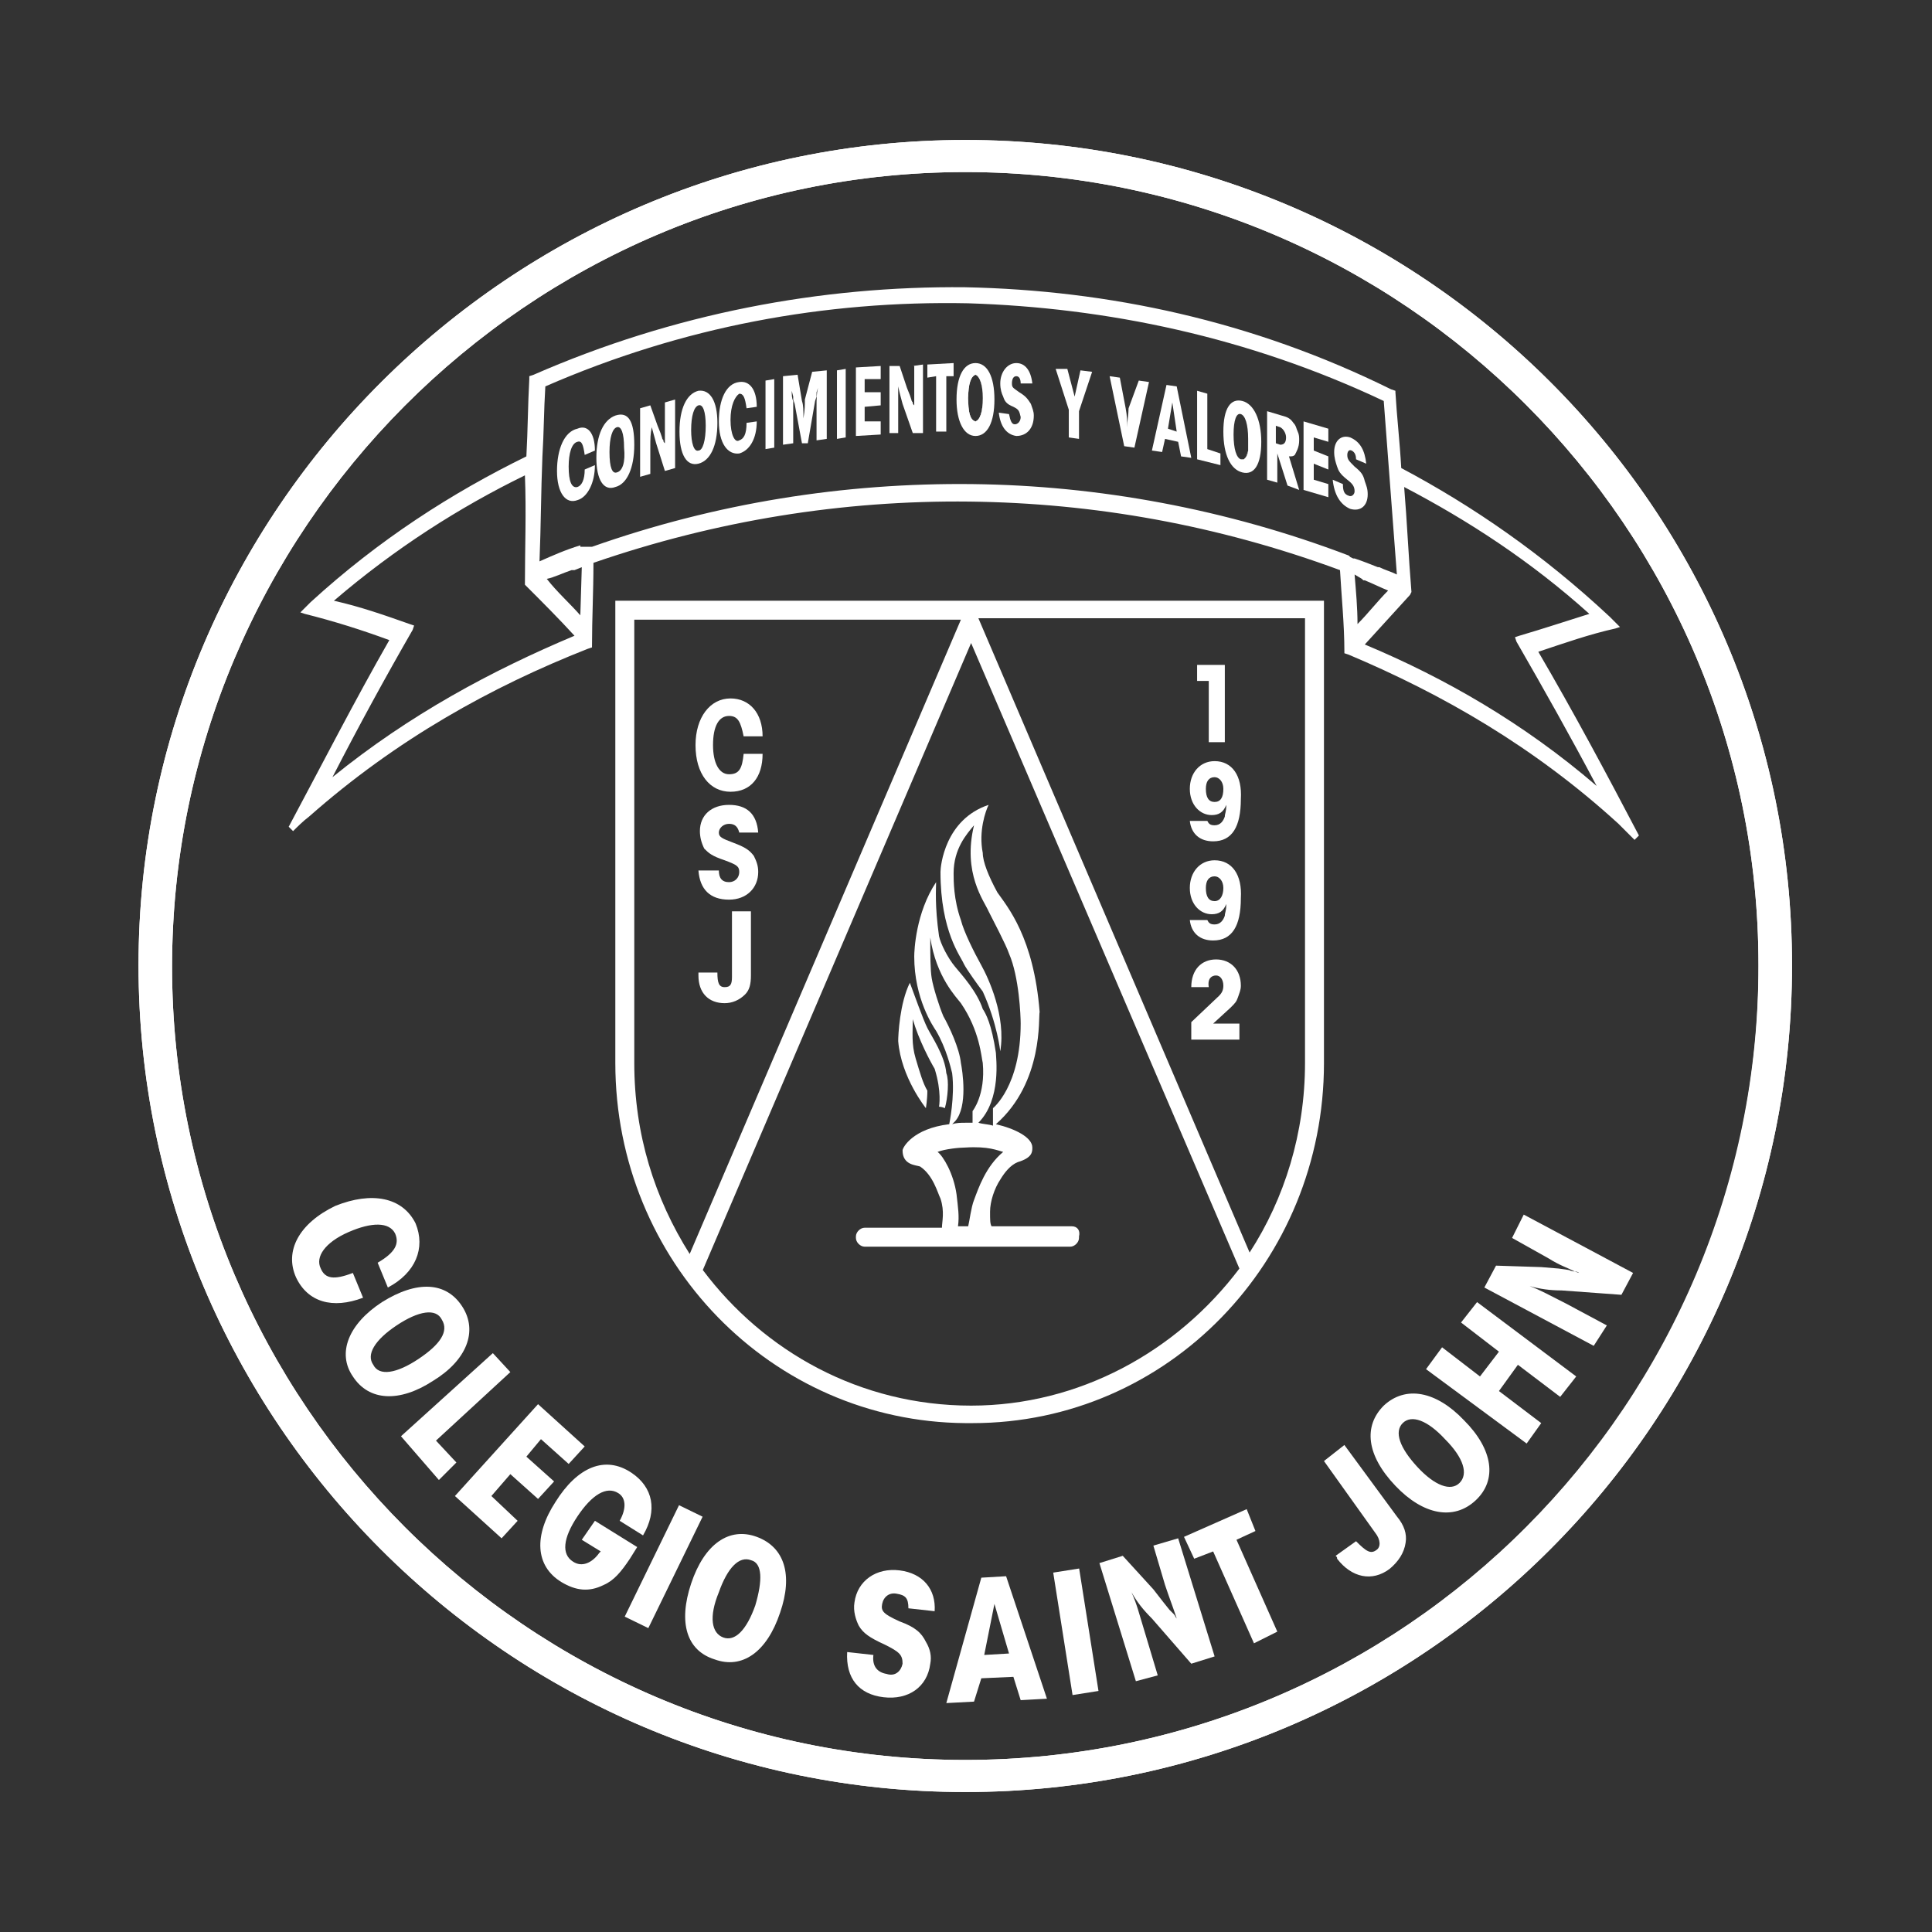 <?xml version="1.0" encoding="utf-8"?>
<!-- Generator: Adobe Illustrator 24.1.2, SVG Export Plug-In . SVG Version: 6.00 Build 0)  -->
<svg version="1.1" id="Layer_1" xmlns="http://www.w3.org/2000/svg" xmlns:xlink="http://www.w3.org/1999/xlink" x="0px" y="0px"
	 viewBox="0 0 132.5 132.5" style="enable-background:new 0 0 132.5 132.5;" xml:space="preserve">
<rect x="0" y="0" width="132.5" height="132.5" fill="#333333" stroke="none"/>
<style type="text/css">
	.st0{fill:#FFFFFF;}
	.st1{fill-rule:evenodd;clip-rule:evenodd;fill:#FFFFFF;}
</style>
<g>
	<path class="st0" d="M66.2,9.6C35,9.6,9.5,35,9.5,66.2s25.4,56.7,56.7,56.7c31.3,0,56.7-25.4,56.7-56.7S97.5,9.6,66.2,9.6z
		 M66.2,120.7c-30,0-54.4-24.5-54.4-54.4s24.4-54.5,54.4-54.5c30,0,54.4,24.4,54.4,54.4S96.3,120.7,66.2,120.7z"/>
	<g>
		<path class="st0" d="M66.2,9.6C35,9.6,9.5,35,9.5,66.2c0,31.2,25.4,56.7,56.7,56.7s56.7-25.4,56.7-56.7
			C122.9,34.9,97.5,9.6,66.2,9.6z M66.2,120.7c-30,0-54.4-24.5-54.4-54.4s24.4-54.5,54.4-54.5s54.4,24.4,54.4,54.4
			C120.7,96.2,96.3,120.7,66.2,120.7z"/>
		<path class="st1" d="M28.5,83.9c-0.9-1.8-3-2.2-5.5-1.2c-2.5,1.2-3.5,3.1-2.7,4.9c0.8,1.7,2.5,2.2,4.6,1.4l-0.7-1.7
			c-1.3,0.5-1.9,0.4-2.2-0.3c-0.4-0.8,0.3-1.8,1.9-2.5c1.6-0.7,2.8-0.7,3.2,0.1c0.3,0.7,0,1.3-1.2,2l0.7,1.7
			C28.5,87.3,29.2,85.6,28.5,83.9z"/>
		<path class="st1" d="M31.7,89.6c-1.1-1.7-3.1-1.8-5.5-0.3c-2.3,1.5-3.1,3.5-2,5.1c1.1,1.7,3.2,1.8,5.5,0.3
			C32,93.3,32.8,91.3,31.7,89.6z M28.7,93.2c-1.5,1-2.7,1.2-3.1,0.4c-0.5-0.7,0.1-1.7,1.6-2.7c1.5-1,2.7-1.2,3.1-0.4
			C30.8,91.3,30.2,92.2,28.7,93.2z"/>
		<polygon class="st1" points="30.1,101.5 31.3,100.3 29.9,98.8 35,94.1 33.8,92.8 27.5,98.5 		"/>
		<polygon class="st1" points="34.4,105.5 35.5,104.3 33.7,102.6 35,101.1 36.9,102.8 38,101.6 36.1,99.9 37.1,98.7 39,100.4 
			40.1,99.2 36.9,96.3 31.2,102.6 		"/>
		<path class="st1" d="M39.9,105.6l1.3,0.8l-0.1,0.1c-0.5,0.7-1.2,1-1.8,0.6c-0.8-0.5-0.7-1.6,0.3-3.1c1-1.5,2-2.1,2.8-1.6
			c0.5,0.3,0.6,1,0.1,1.9l1.6,1c1-1.7,0.7-3.3-0.8-4.3c-1.8-1.2-3.7-0.4-5.2,2c-1.5,2.3-1.4,4.4,0.4,5.5c1,0.6,1.9,0.7,2.9,0.2
			c0.7-0.3,1.2-0.9,1.8-1.8l0.5-0.8l-2.9-1.8L39.9,105.6z"/>
		
			<rect x="41.2" y="106.6" transform="matrix(0.438 -0.899 0.899 0.438 -71.034 101.219)" class="st1" width="8.5" height="1.8"/>
		<path class="st1" d="M51.9,105.4c-1.9-0.7-3.6,0.5-4.5,3.2c-0.9,2.7-0.3,4.6,1.6,5.2c1.9,0.7,3.6-0.5,4.5-3.2
			C54.4,108,53.8,106.1,51.9,105.4z M51.8,110.1c-0.6,1.7-1.4,2.5-2.2,2.2c-0.8-0.3-1-1.4-0.3-3.1c0.6-1.7,1.4-2.5,2.2-2.2
			C52.3,107.2,52.3,108.4,51.8,110.1z"/>
		<path class="st1" d="M61.7,107.7c-1.6-0.2-2.9,0.7-3.1,2.2c-0.1,0.6,0.1,1.2,0.3,1.6c0.3,0.5,0.7,0.8,1.8,1.3
			c1,0.5,1.2,0.7,1.2,1.3c-0.1,0.5-0.5,0.9-1.1,0.7c-0.6-0.1-1-0.5-0.9-1.3l-1.8-0.2c-0.1,1.8,0.8,2.9,2.5,3.1s3-0.7,3.2-2.3
			c0.1-0.5,0-1-0.3-1.5c-0.3-0.6-0.7-1-1.8-1.4c-1.1-0.5-1.3-0.7-1.2-1.2c0.1-0.5,0.5-0.8,1-0.7c0.6,0.1,0.8,0.3,0.8,1l1.8,0.2
			C64.2,109,63.3,107.9,61.7,107.7z"/>
		<path class="st1" d="M69,108.1l-1.7,0.1l-2.4,8.6l1.9-0.1l0.5-1.6l2.2-0.1l0.5,1.6l1.8-0.1L69,108.1z M67.5,113.5l0.7-3.5l1,3.4
			L67.5,113.5z"/>
		
			<rect x="72.9" y="107.6" transform="matrix(0.988 -0.156 0.156 0.988 -16.579 12.916)" class="st1" width="1.8" height="8.5"/>
		<path class="st1" d="M79.4,114.9l-0.9-3c-0.4-1.3-0.5-1.8-0.9-2.7c0.4,0.7,0.8,1.2,1.4,1.8l2.7,3.1l1.6-0.5l-2.5-8.1l-1.7,0.5
			l0.8,2.7c0.3,0.9,0.5,1.4,0.7,2l0.1,0.3c-0.1-0.1-0.1-0.2-0.2-0.3c0,0-0.1-0.1-0.3-0.3l-0.4-0.5l-0.7-0.9l-2.1-2.3l-1.6,0.5
			l2.5,8.1L79.4,114.9z"/>
		<polygon class="st1" points="87.6,111.9 84.8,105.6 86.1,105 85.5,103.5 81.2,105.4 81.9,106.9 83.2,106.4 86,112.7 		"/>
		<path class="st1" d="M90.8,100.2l3.5,4.9c0.4,0.5,0.4,1,0.1,1.2c-0.4,0.3-0.7,0.1-1.4-0.6l-1.4,1c0.1,0.1,0.1,0.1,0.1,0.2
			c1,1.3,2.4,1.6,3.6,0.7c0.6-0.5,1-1.1,1.1-1.8c0.1-0.6-0.1-1.2-0.6-1.8l-3.6-4.9L90.8,100.2z"/>
		<path class="st1" d="M100.4,97.4c-1.9-2-4-2.4-5.5-1c-1.4,1.4-1.2,3.4,0.8,5.5c1.9,2,4,2.4,5.5,1
			C102.7,101.5,102.4,99.4,100.4,97.4z M100.1,101.7c-0.6,0.6-1.7,0.2-2.9-1.1c-1.2-1.3-1.6-2.4-1-3c0.6-0.6,1.7-0.2,2.9,1.1
			C100.4,100,100.7,101.1,100.1,101.7z"/>
		<polygon class="st1" points="105.7,97.6 102.8,95.4 104.1,93.6 107,95.8 108.1,94.4 101.3,89.3 100.2,90.7 102.8,92.7 101.5,94.4 
			98.9,92.4 97.8,93.9 104.7,99 		"/>
		<path class="st1" d="M110.2,90.9l-2.8-1.5c-1.2-0.6-1.7-0.9-2.5-1.2c0.7,0.2,1.4,0.3,2.2,0.3l4.1,0.3l0.8-1.5l-7.5-4l-0.8,1.6
			l2.5,1.4c0.8,0.5,1.2,0.6,1.8,0.9l0.3,0.1c-0.1-0.1-0.3-0.1-0.3-0.1s-0.2,0-0.4-0.1l-0.7-0.1l-1.2-0.1l-3.1-0.1l-0.8,1.5l7.5,4
			L110.2,90.9z"/>
		<path class="st0" d="M42.2,41.2v31.7c0,13.6,10.7,24.6,24,24.7h0.5c13.4,0,24.1-11.1,24.1-24.7V41.2H42.2z M43.5,72.9V42.5h22.4
			L47.3,86C44.9,82.2,43.5,77.8,43.5,72.9z M66.6,96.4c-7.6,0-14.2-3.7-18.4-9.3l18.4-43L85,87C80.7,92.7,74,96.4,66.6,96.4z
			 M89.5,72.9c0,4.8-1.4,9.3-3.8,13L67.1,42.4h22.4V72.9z"/>
		<path class="st0" d="M73.5,84.1h-5.5c-0.1-0.2-0.1-0.4-0.1-1c0-0.7,0.3-1.6,0.7-2.2c0.3-0.5,0.7-1,1.2-1.2c1-0.3,1-0.7,1-1
			c0-0.7-1.2-1.3-2.5-1.6c3.3-2.9,2.9-7.4,3-7.7c-0.4-5.1-2.2-7.2-2.9-8.2c-0.6-1.1-1-2.1-1-2.7c-0.3-1.5,0.2-2.9,0.4-3.3
			c-3,1-3.3,4.2-3.3,4.6c0,4.1,1.4,5.8,1.6,6.3c0.2,0.4,1,1.5,1.3,1.9c1,2.2,1.2,4.1,1.2,4.1c0.4-2.4-0.8-5-1.3-5.9
			c-0.5-0.9-1.2-2.3-1.4-3.1c-0.5-1.4-0.5-2.7-0.5-3.2c0-1.7,0.9-2.7,1.4-3.3c-0.8,3.3,0.7,5.2,1,5.9c0.3,0.6,1.2,2.3,1.4,2.9
			c0.7,1.6,0.8,4.3,0.8,4.8c0,4.3-1.9,5.8-1.9,5.8v1.2c-0.3-0.1-0.7-0.1-1-0.2c1.6-1.6,1.2-4.5,1.2-4.8c-0.3-2-0.7-2.7-0.9-3
			c-0.4-1.2-1.4-2.3-1.9-2.9c-0.5-0.6-1-1.6-1.1-2.1c-0.3-2.1-0.2-3.3-0.2-3.7c-1.4,2.1-1.5,4.7-1.5,5.1c0,2.9,1.3,4.8,1.5,5.1
			c0.7,1.2,1,2.5,1.1,2.9c0.2,1.6-0.2,3.5-0.2,3.5c-2.5,0.3-3.2,1.6-3.2,1.8c0,1,0.9,1,1.2,1.1c0.9,0.6,1.2,1.8,1.4,2.2
			c0.3,0.9,0.1,1.6,0.1,2h-5.3c-0.3,0-0.6,0.3-0.6,0.6v0.1c0,0.3,0.3,0.6,0.6,0.6h14.1c0.3,0,0.6-0.3,0.6-0.6v-0.1
			C74.1,84.4,73.9,84.1,73.5,84.1z M65.5,76.9c0.9-1,0.5-3.5,0.4-4c-0.1-1-0.8-2.5-1.2-3.2c-0.3-0.7-0.7-2-0.8-2.6
			c-0.1-0.6-0.1-1.6-0.1-2.8c0.4,2.7,1.8,4.1,2.1,4.5c1.3,1.9,1.4,3.7,1.5,4.1c0.2,2.2-0.7,3.3-0.7,3.3V77h-0.5
			c-0.3,0-0.6,0-0.9,0.1L65.5,76.9z M66.4,84.1h-0.7c0.1-0.7,0-1.3-0.1-2.2c-0.2-1.4-0.9-2.6-1.3-2.9c0.5-0.2,1.5-0.3,1.9-0.3
			c1.6-0.1,2.2,0.2,2.6,0.3c-1.2,1-1.7,2.5-2,3.3C66.6,82.8,66.5,83.7,66.4,84.1z M64.9,73.6c-0.1-1.2-1-2.5-1.3-3.1
			c-0.3-0.6-0.9-2.3-1.2-3.1c-0.7,1.4-0.8,3.6-0.8,4c0.2,2.5,1.9,4.6,1.9,4.6s0.1-0.6,0.1-1.2c-0.3-0.5-0.5-1.2-0.8-2.2
			c-0.3-1-0.2-1.8-0.2-2.7c0.4,1.4,1.2,2.9,1.5,3.4c0.5,1.6,0.3,2.6,0.3,2.6s0.2,0,0.4,0.1C65,75.3,65.1,74.1,64.9,73.6z"/>
		<polygon class="st1" points="82.1,45.6 82.1,46.7 82.9,46.7 82.9,50.9 84,50.9 84,45.6 		"/>
		<path class="st1" d="M83.3,52.2c-1,0-1.7,0.8-1.7,1.9c0,1.1,0.7,1.8,1.5,1.8c0.5,0,0.8-0.2,1-0.7c0,0.5-0.1,0.6-0.1,0.8
			c-0.1,0.3-0.3,0.6-0.7,0.6c-0.3,0-0.4-0.1-0.5-0.3h-1.2c0.1,0.9,0.7,1.4,1.6,1.4c1.3,0,1.9-1,1.9-2.9
			C85.2,53.2,84.5,52.2,83.3,52.2z M83.3,55c-0.4,0-0.6-0.3-0.6-0.9c0-0.5,0.2-0.8,0.6-0.8c0.3,0,0.6,0.3,0.6,0.8
			C83.9,54.7,83.7,55,83.3,55z"/>
		<path class="st1" d="M83.3,59c-1,0-1.7,0.8-1.7,1.9c0,1.1,0.7,1.8,1.5,1.8c0.5,0,0.8-0.2,1-0.7c0,0.5-0.1,0.6-0.1,0.8
			c-0.1,0.3-0.3,0.6-0.7,0.6c-0.3,0-0.4-0.1-0.5-0.3h-1.2c0.1,0.9,0.7,1.4,1.6,1.4c1.3,0,1.9-1,1.9-2.9C85.2,60,84.5,59,83.3,59z
			 M83.3,61.8c-0.4,0-0.6-0.3-0.6-0.9c0-0.5,0.2-0.8,0.6-0.8c0.3,0,0.6,0.3,0.6,0.8C83.9,61.4,83.7,61.8,83.3,61.8z"/>
		<path class="st1" d="M83.4,66.9c0.3,0,0.5,0.3,0.5,0.7c0,0.3-0.1,0.5-0.3,0.7l-1.9,1.8v1.2H85v-1.1h-1.8l1.2-1.1
			c0.3-0.3,0.4-0.4,0.5-0.7c0.1-0.3,0.2-0.5,0.2-0.8c0-1.1-0.7-1.8-1.7-1.8s-1.7,0.7-1.7,1.9h1.2C82.8,67.1,83.1,66.9,83.4,66.9z"/>
		<path class="st1" d="M50.1,47.9c-1.4,0-2.4,1.3-2.4,3.2c0,2,1,3.2,2.4,3.2c1.4,0,2.2-1,2.2-2.6H51c-0.1,1-0.3,1.4-1,1.4
			c-0.7,0-1.1-0.8-1.1-2c0-1.3,0.4-2,1.1-2c0.6,0,0.8,0.4,1,1.4h1.3C52.3,48.9,51.4,47.9,50.1,47.9z"/>
		<path class="st1" d="M50,55.2c-1.2,0-2,0.7-2,1.8c0,0.4,0.1,0.8,0.3,1.2c0.3,0.3,0.5,0.5,1.4,0.8c0.8,0.3,1,0.4,1,0.8
			s-0.3,0.7-0.7,0.7c-0.5,0-0.7-0.3-0.7-0.8h-1.4c0.1,1.3,0.8,2,2.1,2c1.2,0,2-0.8,2-1.9c0-0.4-0.1-0.7-0.3-1.1
			c-0.3-0.4-0.6-0.6-1.4-0.9c-0.8-0.3-1-0.4-1-0.7c0-0.3,0.3-0.6,0.7-0.6s0.6,0.2,0.7,0.6H52C51.9,55.8,51.2,55.2,50,55.2z"/>
		<path class="st1" d="M50.2,62.6V67c0,0.5-0.1,0.7-0.5,0.7c-0.4,0-0.5-0.3-0.5-1h-1.3c0,0.1,0,0.1,0,0.2c0,1.2,0.7,1.9,1.8,1.9
			c0.5,0,1-0.2,1.4-0.6c0.3-0.3,0.4-0.7,0.4-1.3v-4.4H50.2z"/>
		<path class="st0" d="M85.4,31.4c0.1-0.1,0.2-0.3,0.2-0.5C85.5,31.2,85.5,31.3,85.4,31.4z M85.4,31.4c0.1-0.1,0.2-0.3,0.2-0.5
			C85.5,31.2,85.5,31.3,85.4,31.4z M85.4,31.4c0.1-0.1,0.2-0.3,0.2-0.5C85.5,31.2,85.5,31.3,85.4,31.4z M85.4,31.4
			c0.1-0.1,0.2-0.3,0.2-0.5C85.5,31.2,85.5,31.3,85.4,31.4z M85.4,31.4c0.1-0.1,0.2-0.3,0.2-0.5C85.5,31.2,85.5,31.3,85.4,31.4z
			 M85.4,31.4c0.1-0.1,0.2-0.3,0.2-0.5C85.5,31.2,85.5,31.3,85.4,31.4z M85.4,31.4c0.1-0.1,0.2-0.3,0.2-0.5
			C85.5,31.2,85.5,31.3,85.4,31.4z M85.4,31.4c0.1-0.1,0.2-0.3,0.2-0.5C85.5,31.2,85.5,31.3,85.4,31.4z M66.9,25.7
			C66.9,25.7,66.9,25.7,66.9,25.7c0.3,0.1,0.5,0.7,0.5,1.6c0,1-0.2,1.5-0.5,1.6c0,0,0,0,0,0c0.3,0,0.5-0.5,0.5-1.6
			C67.4,26.4,67.2,25.7,66.9,25.7z M85.4,31.4c0.1-0.1,0.2-0.3,0.2-0.5C85.5,31.2,85.5,31.3,85.4,31.4z M85.4,31.4
			c0.1-0.1,0.2-0.3,0.2-0.5C85.5,31.2,85.5,31.3,85.4,31.4z M66.9,25.7C66.9,25.7,66.9,25.7,66.9,25.7c0.3,0.1,0.5,0.7,0.5,1.6
			c0,1-0.2,1.5-0.5,1.6c0,0,0,0,0,0c0.3,0,0.5-0.5,0.5-1.6C67.4,26.4,67.2,25.7,66.9,25.7z M66.9,25.7
			C66.9,25.7,66.9,25.7,66.9,25.7c0.3,0.1,0.5,0.7,0.5,1.6c0,1-0.2,1.5-0.5,1.6c0,0,0,0,0,0c0.3,0,0.5-0.5,0.5-1.6
			C67.4,26.4,67.2,25.7,66.9,25.7z M85.4,31.4c0.1-0.1,0.2-0.3,0.2-0.5C85.5,31.2,85.5,31.3,85.4,31.4z M85.4,31.4
			c0.1-0.1,0.2-0.3,0.2-0.5C85.5,31.2,85.5,31.3,85.4,31.4z M66.9,25.7C66.9,25.7,66.9,25.7,66.9,25.7c0.3,0.1,0.5,0.7,0.5,1.6
			c0,1-0.2,1.5-0.5,1.6c0,0,0,0,0,0c0.3,0,0.5-0.5,0.5-1.6C67.4,26.4,67.2,25.7,66.9,25.7z M66.9,25.7
			C66.9,25.7,66.9,25.7,66.9,25.7c0.3,0.1,0.5,0.7,0.5,1.6c0,1-0.2,1.5-0.5,1.6c0,0,0,0,0,0c0.3,0,0.5-0.5,0.5-1.6
			C67.4,26.4,67.2,25.7,66.9,25.7z M85.4,31.4c0.1-0.1,0.2-0.3,0.2-0.5C85.5,31.2,85.5,31.3,85.4,31.4z M85.4,31.4
			c0.1-0.1,0.2-0.3,0.2-0.5C85.5,31.2,85.5,31.3,85.4,31.4z M66.9,25.7C66.9,25.7,66.9,25.7,66.9,25.7c0.3,0.1,0.5,0.7,0.5,1.6
			c0,1-0.2,1.5-0.5,1.6c0,0,0,0,0,0c0.3,0,0.5-0.5,0.5-1.6C67.4,26.4,67.2,25.7,66.9,25.7z M66.9,25.7
			C66.9,25.7,66.9,25.7,66.9,25.7c0.3,0.1,0.5,0.7,0.5,1.6c0,1-0.2,1.5-0.5,1.6c0,0,0,0,0,0c0.3,0,0.5-0.5,0.5-1.6
			C67.4,26.4,67.2,25.7,66.9,25.7z M85.4,31.4c0.1-0.1,0.2-0.3,0.2-0.5C85.5,31.2,85.5,31.3,85.4,31.4z M85.4,31.4
			c0.1-0.1,0.2-0.3,0.2-0.5C85.5,31.2,85.5,31.3,85.4,31.4z M66.9,25.7C66.9,25.7,66.9,25.7,66.9,25.7c0.3,0.1,0.5,0.7,0.5,1.6
			c0,1-0.2,1.5-0.5,1.6c0,0,0,0,0,0c0.3,0,0.5-0.5,0.5-1.6C67.4,26.4,67.2,25.7,66.9,25.7z M66.9,25.7
			C66.9,25.7,66.9,25.7,66.9,25.7c0.3,0.1,0.5,0.7,0.5,1.6c0,1-0.2,1.5-0.5,1.6c0,0,0,0,0,0c0.3,0,0.5-0.5,0.5-1.6
			C67.4,26.4,67.2,25.7,66.9,25.7z M85.4,31.4c0.1-0.1,0.2-0.3,0.2-0.5C85.5,31.2,85.5,31.3,85.4,31.4z M85.4,31.4
			c0.1-0.1,0.2-0.3,0.2-0.5C85.5,31.2,85.5,31.3,85.4,31.4z M66.9,25.7C66.9,25.7,66.9,25.7,66.9,25.7c0.3,0.1,0.5,0.7,0.5,1.6
			c0,1-0.2,1.5-0.5,1.6c0,0,0,0,0,0c0.3,0,0.5-0.5,0.5-1.6C67.4,26.4,67.2,25.7,66.9,25.7z M66.9,25.7
			C66.9,25.7,66.9,25.7,66.9,25.7c0.3,0.1,0.5,0.7,0.5,1.6c0,1-0.2,1.5-0.5,1.6c0,0,0,0,0,0c0.3,0,0.5-0.5,0.5-1.6
			C67.4,26.4,67.2,25.7,66.9,25.7z M85.4,31.4c0.1-0.1,0.2-0.3,0.2-0.5C85.5,31.2,85.5,31.3,85.4,31.4z M85.4,31.4
			c0.1-0.1,0.2-0.3,0.2-0.5C85.5,31.2,85.5,31.3,85.4,31.4z M66.9,25.7C66.9,25.7,66.9,25.7,66.9,25.7c0.3,0.1,0.5,0.7,0.5,1.6
			c0,1-0.2,1.5-0.5,1.6c0,0,0,0,0,0c0.3,0,0.5-0.5,0.5-1.6C67.4,26.4,67.2,25.7,66.9,25.7z M66.9,25.7
			C66.9,25.7,66.9,25.7,66.9,25.7c0.3,0.1,0.5,0.7,0.5,1.6c0,1-0.2,1.5-0.5,1.6c0,0,0,0,0,0c0.3,0,0.5-0.5,0.5-1.6
			C67.4,26.4,67.2,25.7,66.9,25.7z M85.4,31.4c0.1-0.1,0.2-0.3,0.2-0.5C85.5,31.2,85.5,31.3,85.4,31.4z M85.4,31.4
			c0.1-0.1,0.2-0.3,0.2-0.5C85.5,31.2,85.5,31.3,85.4,31.4z M66.9,25.7C66.9,25.7,66.9,25.7,66.9,25.7c0.3,0.1,0.5,0.7,0.5,1.6
			c0,1-0.2,1.5-0.5,1.6c0,0,0,0,0,0c0.3,0,0.5-0.5,0.5-1.6C67.4,26.4,67.2,25.7,66.9,25.7z M66.9,25.7
			C66.9,25.7,66.9,25.7,66.9,25.7c0.3,0.1,0.5,0.7,0.5,1.6c0,1-0.2,1.5-0.5,1.6c0,0,0,0,0,0c0.3,0,0.5-0.5,0.5-1.6
			C67.4,26.4,67.2,25.7,66.9,25.7z M85.4,31.4c0.1-0.1,0.2-0.3,0.2-0.5C85.5,31.2,85.5,31.3,85.4,31.4z M85.4,31.4
			c0.1-0.1,0.2-0.3,0.2-0.5C85.5,31.2,85.5,31.3,85.4,31.4z M66.9,25.7C66.9,25.7,66.9,25.7,66.9,25.7c0.3,0.1,0.5,0.7,0.5,1.6
			c0,1-0.2,1.5-0.5,1.6c0,0,0,0,0,0c0.3,0,0.5-0.5,0.5-1.6C67.4,26.4,67.2,25.7,66.9,25.7z M66.9,25.7
			C66.9,25.7,66.9,25.7,66.9,25.7c0.3,0.1,0.5,0.7,0.5,1.6c0,1-0.2,1.5-0.5,1.6c0,0,0,0,0,0c0.3,0,0.5-0.5,0.5-1.6
			C67.4,26.4,67.2,25.7,66.9,25.7z M85.4,31.4c0.1-0.1,0.2-0.3,0.2-0.5C85.5,31.2,85.5,31.3,85.4,31.4z M85.4,31.4
			c0.1-0.1,0.2-0.3,0.2-0.5C85.5,31.2,85.5,31.3,85.4,31.4z M66.9,25.7C66.9,25.7,66.9,25.7,66.9,25.7c0.3,0.1,0.5,0.7,0.5,1.6
			c0,1-0.2,1.5-0.5,1.6c0,0,0,0,0,0c0.3,0,0.5-0.5,0.5-1.6C67.4,26.4,67.2,25.7,66.9,25.7z M66.9,25.7
			C66.9,25.7,66.9,25.7,66.9,25.7c0.3,0.1,0.5,0.7,0.5,1.6c0,1-0.2,1.5-0.5,1.6c0,0,0,0,0,0c0.3,0,0.5-0.5,0.5-1.6
			C67.4,26.4,67.2,25.7,66.9,25.7z M66.4,27.3c0-1,0.2-1.5,0.5-1.6c0,0,0,0,0,0C66.5,25.7,66.3,26.3,66.4,27.3
			c-0.1,1,0.1,1.6,0.5,1.6c0,0,0,0,0,0C66.5,28.8,66.4,28.2,66.4,27.3z M85.4,31.4c0.1-0.1,0.2-0.3,0.2-0.5
			C85.5,31.2,85.5,31.3,85.4,31.4z M66.9,25.7C66.9,25.7,66.9,25.7,66.9,25.7c0.3,0.1,0.5,0.7,0.5,1.6c0,1-0.2,1.5-0.5,1.6
			c0,0,0,0,0,0c0.3,0,0.5-0.5,0.5-1.6C67.4,26.4,67.2,25.7,66.9,25.7z M66.4,27.3c0-1,0.2-1.5,0.5-1.6c0,0,0,0,0,0
			C66.5,25.7,66.3,26.3,66.4,27.3c-0.1,1,0.1,1.6,0.5,1.6c0,0,0,0,0,0C66.5,28.8,66.4,28.2,66.4,27.3z M85.4,31.4
			c0.1-0.1,0.2-0.3,0.2-0.5C85.5,31.2,85.5,31.3,85.4,31.4z M66.4,27.3c0-1,0.2-1.5,0.5-1.6c0,0,0,0,0,0
			C66.5,25.7,66.3,26.3,66.4,27.3c-0.1,1,0.1,1.6,0.5,1.6c0,0,0,0,0,0C66.5,28.8,66.4,28.2,66.4,27.3z M66.9,25.7
			C66.9,25.7,66.9,25.7,66.9,25.7c0.3,0.1,0.5,0.7,0.5,1.6c0,1-0.2,1.5-0.5,1.6c0,0,0,0,0,0c0.3,0,0.5-0.5,0.5-1.6
			C67.4,26.4,67.2,25.7,66.9,25.7z M85.4,31.4c0.1-0.1,0.2-0.3,0.2-0.5C85.5,31.2,85.5,31.3,85.4,31.4z M85.4,31.4
			c0.1-0.1,0.2-0.3,0.2-0.5C85.5,31.2,85.5,31.3,85.4,31.4z M66.9,25.7C66.9,25.7,66.9,25.7,66.9,25.7c0.3,0.1,0.5,0.7,0.5,1.6
			c0,1-0.2,1.5-0.5,1.6c0,0,0,0,0,0c0.3,0,0.5-0.5,0.5-1.6C67.4,26.4,67.2,25.7,66.9,25.7z M66.9,25.7
			C66.9,25.7,66.9,25.7,66.9,25.7c0.3,0.1,0.5,0.7,0.5,1.6c0,1-0.2,1.5-0.5,1.6c0,0,0,0,0,0c0.3,0,0.5-0.5,0.5-1.6
			C67.4,26.4,67.2,25.7,66.9,25.7z M85.4,31.4c0.1-0.1,0.2-0.3,0.2-0.5C85.5,31.2,85.5,31.3,85.4,31.4z M85.4,31.4
			c0.1-0.1,0.2-0.3,0.2-0.5C85.5,31.2,85.5,31.3,85.4,31.4z M66.9,25.7C66.9,25.7,66.9,25.7,66.9,25.7c0.3,0.1,0.5,0.7,0.5,1.6
			c0,1-0.2,1.5-0.5,1.6c0,0,0,0,0,0c0.3,0,0.5-0.5,0.5-1.6C67.4,26.4,67.2,25.7,66.9,25.7z M66.9,25.7
			C66.9,25.7,66.9,25.7,66.9,25.7c0.3,0.1,0.5,0.7,0.5,1.6c0,1-0.2,1.5-0.5,1.6c0,0,0,0,0,0c0.3,0,0.5-0.5,0.5-1.6
			C67.4,26.4,67.2,25.7,66.9,25.7z M85.4,31.4c0.1-0.1,0.2-0.3,0.2-0.5C85.5,31.2,85.5,31.3,85.4,31.4z M85.4,31.4
			c0.1-0.1,0.2-0.3,0.2-0.5C85.5,31.2,85.5,31.3,85.4,31.4z M66.9,25.7C66.9,25.7,66.9,25.7,66.9,25.7c0.3,0.1,0.5,0.7,0.5,1.6
			c0,1-0.2,1.5-0.5,1.6c0,0,0,0,0,0c0.3,0,0.5-0.5,0.5-1.6C67.4,26.4,67.2,25.7,66.9,25.7z M66.9,25.7
			C66.9,25.7,66.9,25.7,66.9,25.7c0.3,0.1,0.5,0.7,0.5,1.6c0,1-0.2,1.5-0.5,1.6c0,0,0,0,0,0c0.3,0,0.5-0.5,0.5-1.6
			C67.4,26.4,67.2,25.7,66.9,25.7z M85.4,31.4c0.1-0.1,0.2-0.3,0.2-0.5C85.5,31.2,85.5,31.3,85.4,31.4z M85.4,31.4
			c0.1-0.1,0.2-0.3,0.2-0.5C85.5,31.2,85.5,31.3,85.4,31.4z M66.9,25.7C66.9,25.7,66.9,25.7,66.9,25.7c0.3,0.1,0.5,0.7,0.5,1.6
			c0,1-0.2,1.5-0.5,1.6c0,0,0,0,0,0c0.3,0,0.5-0.5,0.5-1.6C67.4,26.4,67.2,25.7,66.9,25.7z M66.9,25.7
			C66.9,25.7,66.9,25.7,66.9,25.7c0.3,0.1,0.5,0.7,0.5,1.6c0,1-0.2,1.5-0.5,1.6c0,0,0,0,0,0c0.3,0,0.5-0.5,0.5-1.6
			C67.4,26.4,67.2,25.7,66.9,25.7z M85.4,31.4c0.1-0.1,0.2-0.3,0.2-0.5C85.5,31.2,85.5,31.3,85.4,31.4z M85.4,31.4
			c0.1-0.1,0.2-0.3,0.2-0.5C85.5,31.2,85.5,31.3,85.4,31.4z M66.9,25.7C66.9,25.7,66.9,25.7,66.9,25.7c0.3,0.1,0.5,0.7,0.5,1.6
			c0,1-0.2,1.5-0.5,1.6c0,0,0,0,0,0c0.3,0,0.5-0.5,0.5-1.6C67.4,26.4,67.2,25.7,66.9,25.7z M66.9,25.7
			C66.9,25.7,66.9,25.7,66.9,25.7c0.3,0.1,0.5,0.7,0.5,1.6c0,1-0.2,1.5-0.5,1.6c0,0,0,0,0,0c0.3,0,0.5-0.5,0.5-1.6
			C67.4,26.4,67.2,25.7,66.9,25.7z M85.4,31.4c0.1-0.1,0.2-0.3,0.2-0.5C85.5,31.2,85.5,31.3,85.4,31.4z M85.4,31.4
			c0.1-0.1,0.2-0.3,0.2-0.5C85.5,31.2,85.5,31.3,85.4,31.4z M66.9,25.7C66.9,25.7,66.9,25.7,66.9,25.7c0.3,0.1,0.5,0.7,0.5,1.6
			c0,1-0.2,1.5-0.5,1.6c0,0,0,0,0,0c0.3,0,0.5-0.5,0.5-1.6C67.4,26.4,67.2,25.7,66.9,25.7z M66.9,25.7
			C66.9,25.7,66.9,25.7,66.9,25.7c0.3,0.1,0.5,0.7,0.5,1.6c0,1-0.2,1.5-0.5,1.6c0,0,0,0,0,0c0.3,0,0.5-0.5,0.5-1.6
			C67.4,26.4,67.2,25.7,66.9,25.7z M85.4,31.4c0.1-0.1,0.2-0.3,0.2-0.5C85.5,31.2,85.5,31.3,85.4,31.4z M85.4,31.4
			c0.1-0.1,0.2-0.3,0.2-0.5C85.5,31.2,85.5,31.3,85.4,31.4z M66.9,25.7C66.9,25.7,66.9,25.7,66.9,25.7c0.3,0.1,0.5,0.7,0.5,1.6
			c0,1-0.2,1.5-0.5,1.6c0,0,0,0,0,0c0.3,0,0.5-0.5,0.5-1.6C67.4,26.4,67.2,25.7,66.9,25.7z M66.9,25.7
			C66.9,25.7,66.9,25.7,66.9,25.7c0.3,0.1,0.5,0.7,0.5,1.6c0,1-0.2,1.5-0.5,1.6c0,0,0,0,0,0c0.3,0,0.5-0.5,0.5-1.6
			C67.4,26.4,67.2,25.7,66.9,25.7z M85.4,31.4c0.1-0.1,0.2-0.3,0.2-0.5C85.5,31.2,85.5,31.3,85.4,31.4z M85.4,31.4
			c0.1-0.1,0.2-0.3,0.2-0.5C85.5,31.2,85.5,31.3,85.4,31.4z M66.9,25.7C66.9,25.7,66.9,25.7,66.9,25.7c0.3,0.1,0.5,0.7,0.5,1.6
			c0,1-0.2,1.5-0.5,1.6c0,0,0,0,0,0c0.3,0,0.5-0.5,0.5-1.6C67.4,26.4,67.2,25.7,66.9,25.7z M85.4,31.4c0.1-0.1,0.2-0.3,0.2-0.5
			C85.5,31.2,85.5,31.3,85.4,31.4z M85.4,31.4c0.1-0.1,0.2-0.3,0.2-0.5C85.5,31.2,85.5,31.3,85.4,31.4z M85.4,31.4
			c0.1-0.1,0.2-0.3,0.2-0.5C85.5,31.2,85.5,31.3,85.4,31.4z M85.4,31.4c0.1-0.1,0.2-0.3,0.2-0.5C85.5,31.2,85.5,31.3,85.4,31.4z
			 M85.4,31.4c0.1-0.1,0.2-0.3,0.2-0.5C85.5,31.2,85.5,31.3,85.4,31.4z M85.4,31.4c0.1-0.1,0.2-0.3,0.2-0.5
			C85.5,31.2,85.5,31.3,85.4,31.4z M85.4,31.4c0.1-0.1,0.2-0.3,0.2-0.5C85.5,31.2,85.5,31.3,85.4,31.4z M85.4,31.4
			c0.1-0.1,0.2-0.3,0.2-0.5C85.5,31.2,85.5,31.3,85.4,31.4z M85.4,31.4c0.1-0.1,0.2-0.3,0.2-0.5C85.5,31.2,85.5,31.3,85.4,31.4z
			 M85.4,31.4c0.1-0.1,0.2-0.3,0.2-0.5C85.5,31.2,85.5,31.3,85.4,31.4z"/>
		<path class="st1" d="M105.5,44.7c1.8-0.6,3.5-1.2,5.3-1.6l0.3-0.1l-0.7-0.7c-4.6-4.3-9.4-7.6-14.3-10.2c-0.1-1.8-0.3-3.5-0.4-5.2
			v-0.1l-0.3-0.1C85.9,22,76,19.9,66.2,19.7c-9.9-0.1-20,1.8-29.6,6l-0.3,0.1V26c-0.1,1.8-0.1,3.5-0.2,5.3
			c-5.1,2.5-10.1,5.7-14.8,10l-0.7,0.7l0.3,0.1c2,0.5,3.9,1.1,5.8,1.8c-2.4,4.2-4.6,8.5-6.9,12.8l0.3,0.3c0.3-0.3,0.7-0.7,1.1-1
			c6-5.3,12.5-8.9,19.1-11.5l0.3-0.1v-0.1c0-1.9,0.1-3.7,0.1-5.7c8.4-2.9,17.1-4.3,25.8-4.2c8.5,0.1,17,1.6,25.4,4.7
			c0.1,1.8,0.3,3.7,0.3,5.6v0.1l0.3,0.1c6.4,2.7,12.7,6.3,18.5,11.6c0.3,0.3,0.7,0.7,1.1,1.1l0.3-0.3
			C110.2,53.1,107.9,48.8,105.5,44.7z M28.3,43.2l0.1-0.3l-0.3-0.1c-1.7-0.6-3.4-1.2-5.2-1.6c4.2-3.6,8.6-6.4,13.1-8.6
			C36.1,35.1,36,37.6,36,40v0.1l0.1,0.1c1.1,1.1,2.2,2.2,3.3,3.4C33.7,46,28.1,49,22.8,53.3C24.6,49.8,26.4,46.5,28.3,43.2z
			 M39.2,39.1h0.2l0.5-0.2l-0.1,3.3c-0.7-0.8-1.6-1.6-2.3-2.5C38,39.6,38.6,39.3,39.2,39.1z M39.8,37.4c-1,0.3-1.9,0.7-2.8,1.1
			c0.1-2.4,0.1-4.8,0.2-7.2c0.1-1.6,0.1-3.2,0.2-4.8c9.4-4.1,19.2-5.9,29-5.7c9.5,0.3,19.2,2.3,28.5,6.7c0.3,4,0.6,7.9,0.9,11.9
			c-0.4-0.2-0.8-0.3-1.2-0.5h-0.1c-0.5-0.2-1-0.4-1.6-0.6h-0.1l-0.2-0.1l-0.1-0.1c-8.4-3.2-17.2-4.8-25.8-4.9
			c-8.8-0.1-17.6,1.3-26.1,4.3H39.8z M92.9,39.4L92.9,39.4L92.9,39.4l0.5,0.3l0.1,0.1h0.1c0.5,0.2,1.1,0.5,1.6,0.7
			c-0.7,0.7-1.4,1.6-2.1,2.3C93.1,41.7,93,40.6,92.9,39.4z M96.7,40.8l0.1-0.2c-0.2-2.4-0.3-4.8-0.5-7.2c4.4,2.3,8.7,5.1,12.7,8.7
			c-1.6,0.5-3.1,1-4.8,1.5l-0.3,0.1L104,44c1.9,3.3,3.7,6.5,5.5,9.9c-5-4.3-10.4-7.4-15.9-9.7C94.7,43,95.7,41.9,96.7,40.8z"/>
	</g>
	<path class="st0" d="M39,32c0,1,0.2,1.5,0.6,1.4c0.3-0.1,0.5-0.5,0.5-1.2l0.7-0.3c0,1.2-0.5,2.2-1.2,2.4c-0.8,0.3-1.4-0.5-1.4-2
		c0-1.5,0.5-2.7,1.4-2.9c0.7-0.3,1.2,0.3,1.2,1.5l-0.7,0.3c-0.1-0.7-0.2-1-0.5-0.9C39.2,30.4,39,31.1,39,32z"/>
	<path class="st0" d="M42.2,28.5c-0.8,0.3-1.3,1.3-1.3,2.9c0,1.5,0.5,2.3,1.3,2c0.8-0.2,1.3-1.3,1.3-2.9
		C43.5,28.9,43.1,28.2,42.2,28.5z M42.3,32.4c-0.3,0.1-0.5-0.3-0.5-1.4c0-1,0.2-1.6,0.5-1.7c0.3-0.1,0.5,0.4,0.5,1.4
		C42.9,31.7,42.7,32.3,42.3,32.4z"/>
	<path class="st0" d="M45.6,27.6l0.7-0.2v4.7l-0.7,0.2L45,30.4c-0.1-0.4-0.2-0.7-0.3-1.1c-0.1,0.5-0.1,0.7-0.1,1.5v1.7l-0.7,0.2V28
		l0.7-0.2l0.5,1.4l0.2,0.5l0.1,0.3c0,0.1,0.1,0.2,0.1,0.2c0,0.1,0,0.1,0.1,0.2V27.6z"/>
	<path class="st0" d="M47.9,26.8c-0.8,0.2-1.3,1.2-1.3,2.8c0,1.6,0.5,2.4,1.3,2.2c0.8-0.2,1.3-1.2,1.3-2.8
		C49.2,27.5,48.7,26.7,47.9,26.8z M47.9,30.9c-0.3,0.1-0.5-0.5-0.5-1.4c0-1,0.2-1.6,0.5-1.7c0.3-0.1,0.5,0.4,0.5,1.4
		S48.2,30.9,47.9,30.9z"/>
	<path class="st0" d="M50.1,28.8c0,1,0.3,1.6,0.6,1.4c0.3-0.1,0.5-0.4,0.5-1.2l0.7-0.1c0,1.2-0.5,2-1.2,2.2
		c-0.8,0.1-1.4-0.7-1.4-2.2c0-1.5,0.5-2.6,1.4-2.7c0.7-0.1,1.2,0.5,1.2,1.7l-0.7,0.1c-0.1-0.7-0.2-1-0.5-1
		C50.4,27.2,50.1,27.8,50.1,28.8z"/>
	<polygon class="st0" points="52.5,26.1 53.1,26 53.1,30.7 52.5,30.8 	"/>
	<path class="st0" d="M55.7,25.5l1-0.1v4.7l-0.7,0.1v-2.2c0-0.7,0-1,0.1-1.4l-0.1,0.3L56,27.2l-0.1,0.3l-0.5,2.9L55,30.4l-0.5-2.7
		l-0.1-0.3v-0.2l-0.1-0.4c0,0.3,0,0.5,0.1,0.7v2.9l-0.7,0.1v-4.7l1-0.1l0.3,1.8c0.1,0.3,0.1,0.6,0.1,1.2c0.1-0.6,0.1-0.9,0.1-1.3
		L55.7,25.5z"/>
	<polygon class="st0" points="57.4,25.4 58,25.3 58,30 57.4,30.1 	"/>
	<polygon class="st0" points="58.7,25.2 60.4,25.1 60.4,26 59.3,26 59.3,26.9 60.4,26.9 60.4,27.8 59.3,27.9 59.3,28.9 60.4,28.9 
		60.4,29.8 58.7,29.9 	"/>
	<path class="st0" d="M62.6,25.1l0.7-0.1v4.7h-0.7l-0.7-2c-0.1-0.4-0.2-0.7-0.3-1.2v3.2H61v-4.6h0.7l0.5,1.5l0.2,0.5l0.1,0.3
		c0,0.1,0.1,0.2,0.1,0.2c0,0.1,0,0.1,0.1,0.2V25.1z"/>
	<polygon class="st0" points="63.6,25 65.4,24.9 65.4,25.8 64.9,25.8 64.9,29.6 64.2,29.6 64.2,25.8 63.6,25.9 	"/>
	<path class="st0" d="M66.9,24.9c-0.8,0-1.3,0.9-1.3,2.5c0,1.5,0.5,2.5,1.3,2.5s1.3-0.9,1.3-2.5C68.2,25.8,67.7,24.9,66.9,24.9z
		 M66.4,27.3c0-1,0.2-1.5,0.5-1.6c0.3,0.1,0.5,0.7,0.5,1.6c0,1-0.2,1.5-0.5,1.6C66.5,28.8,66.4,28.2,66.4,27.3z"/>
	<path class="st0" d="M70.7,27.7c0.1,0.3,0.2,0.5,0.2,0.8c0,0.9-0.5,1.4-1.2,1.4c-0.7-0.1-1.1-0.7-1.2-1.6l0.7,0.1
		c0.1,0.5,0.2,0.7,0.4,0.7c0.2,0,0.4-0.2,0.4-0.5c-0.1-0.4-0.1-0.5-0.5-0.7c-0.5-0.2-0.6-0.4-0.7-0.7c-0.1-0.2-0.2-0.5-0.2-0.9
		c0-0.8,0.5-1.4,1.1-1.4c0.6,0,1,0.5,1.1,1.4H70c0-0.3-0.1-0.5-0.3-0.5c-0.2,0-0.3,0.2-0.3,0.5c0,0.3,0.1,0.3,0.5,0.6
		C70.4,27.2,70.5,27.4,70.7,27.7z"/>
	<polygon class="st0" points="74.1,25.4 74.9,25.5 74,28.2 74,30.1 73.3,30 73.3,28.1 72.4,25.3 73.2,25.3 73.7,27.2 	"/>
	<path class="st0" d="M78.1,26.1l0.7,0.1l-1,4.5l-0.7-0.1l-1-4.8l0.7,0.1l0.4,2.1c0.1,0.5,0.1,0.9,0.1,1.3c0-0.4,0.1-0.9,0.1-1.3
		L78.1,26.1z"/>
	<path class="st0" d="M80.7,26.5L80,26.4l-1,4.5l0.7,0.1l0.2-0.9l0.9,0.2l0.2,1l0.7,0.1L80.7,26.5z M80.1,29.4l0.3-1.8l0.3,2
		L80.1,29.4z"/>
	<polygon class="st0" points="82.8,30.8 83.7,31.1 83.7,31.9 82.1,31.5 82.1,26.8 82.8,27 	"/>
	<path class="st0" d="M85.2,27.5c-0.8-0.2-1.3,0.5-1.3,2.1c0,1.6,0.5,2.6,1.3,2.8c0.8,0.2,1.3-0.5,1.3-2.1
		C86.5,28.8,86,27.7,85.2,27.5z M85.6,30.7c0,0.1,0,0.1,0,0.2c0,0.2-0.1,0.4-0.2,0.5v0c0,0-0.1,0.1-0.1,0.1c0,0-0.1,0-0.1,0
		c0,0,0,0-0.1,0c-0.3-0.1-0.5-0.7-0.5-1.7s0.2-1.5,0.5-1.4c0.3,0.1,0.5,0.7,0.5,1.7C85.6,30.3,85.6,30.6,85.6,30.7z"/>
	<path class="st0" d="M88.4,31.3c0.2,0,0.3,0,0.4-0.1c0.1-0.2,0.3-0.5,0.3-1c0-0.2,0-0.4-0.1-0.6c-0.1-0.2-0.1-0.4-0.3-0.6
		c-0.2-0.3-0.4-0.4-0.8-0.5l-1-0.3v4.7l0.7,0.2v-2l0.7,2.2l0.8,0.3L88.4,31.3z M88.2,30c0,0.3-0.1,0.5-0.4,0.5l-0.3-0.1v-1.2
		l0.3,0.1C88,29.4,88.2,29.7,88.2,30z"/>
	<polygon class="st0" points="89.4,28.9 91.1,29.4 91.1,30.3 90.1,30 90.1,30.9 91.1,31.3 91.1,32.2 90.1,31.8 90.1,32.9 91.1,33.2 
		91.1,34.1 89.4,33.6 	"/>
	<path class="st0" d="M92.6,34.9c-0.7-0.3-1.1-1-1.2-2l0.7,0.3c0,0.5,0.1,0.7,0.4,0.8c0.2,0.1,0.4-0.1,0.4-0.3
		c0-0.3-0.1-0.5-0.5-0.8c-0.5-0.4-0.6-0.6-0.7-0.9c-0.1-0.3-0.2-0.6-0.2-1c0-0.8,0.5-1.2,1.1-1c0.7,0.3,1,0.9,1.1,1.8l-0.7-0.3
		c0-0.3-0.1-0.5-0.3-0.6c-0.2-0.1-0.3,0.1-0.3,0.3c0,0.3,0.1,0.4,0.5,0.8c0.5,0.4,0.6,0.6,0.7,1c0.1,0.3,0.2,0.5,0.2,0.9
		C93.8,34.7,93.3,35.1,92.6,34.9z"/>
</g>
</svg>
